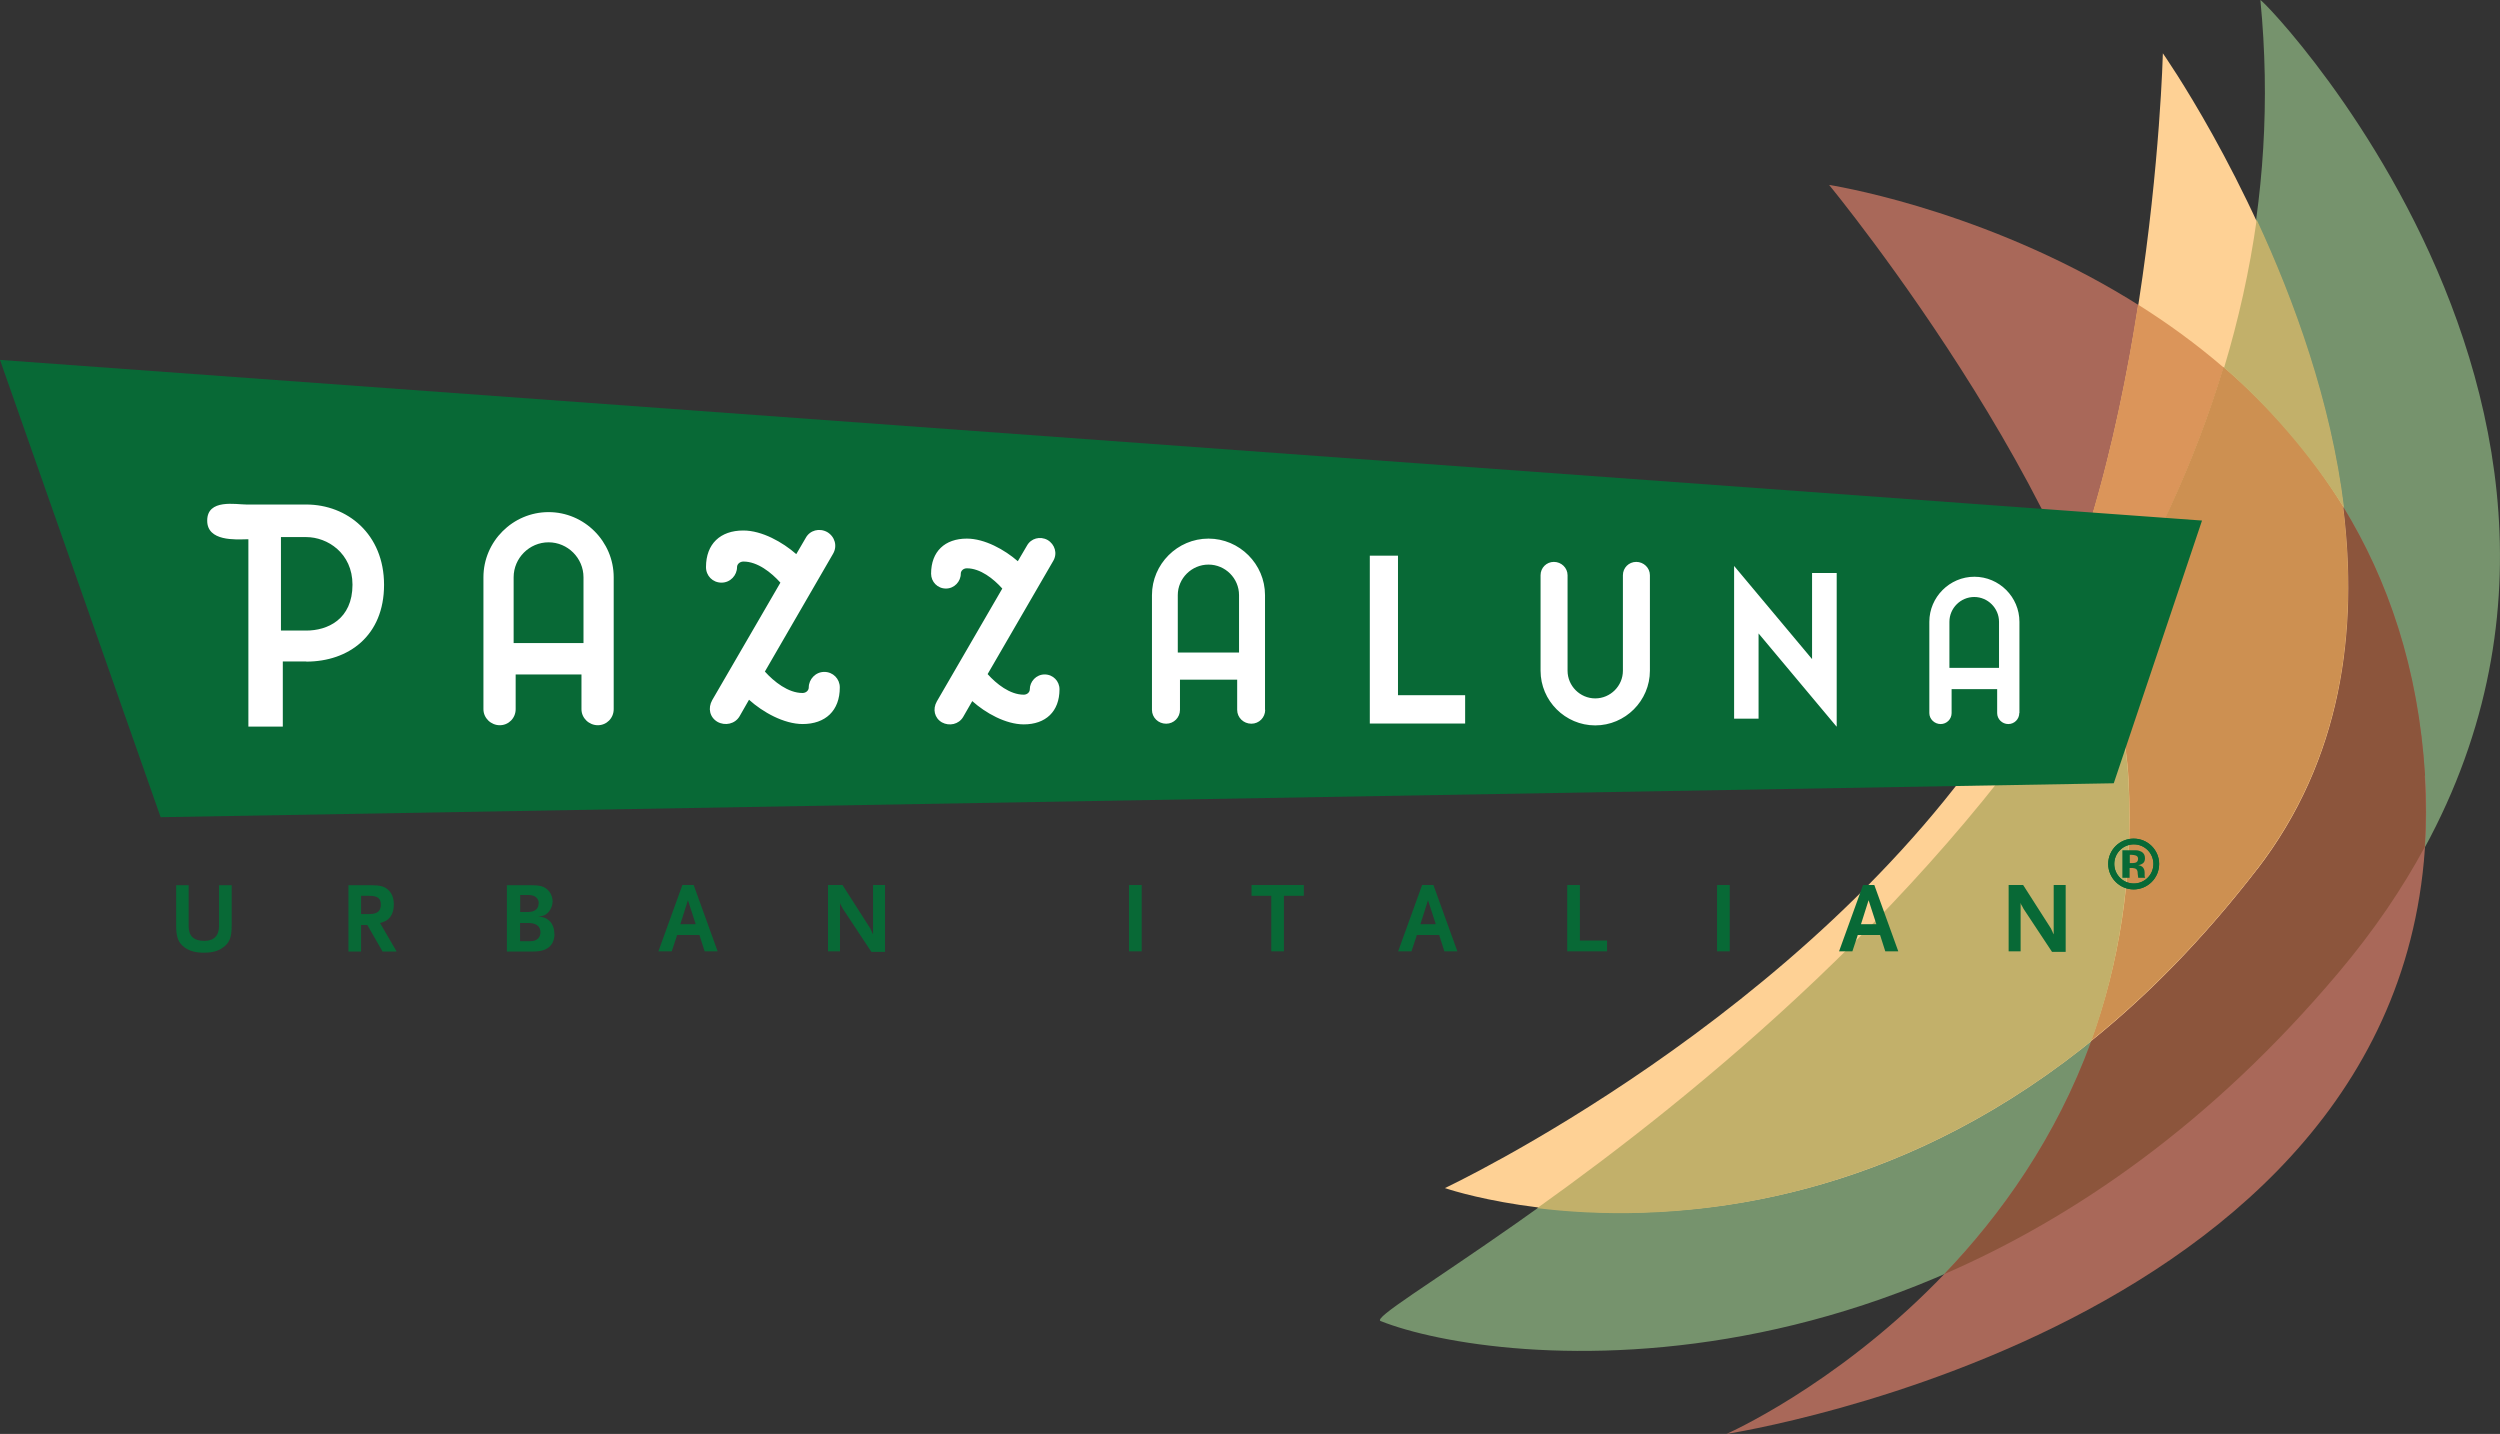<?xml version="1.0" encoding="UTF-8"?> <svg xmlns="http://www.w3.org/2000/svg" id="Layer_2" data-name="Layer 2" viewBox="0 0 148.16 84.98"><rect x="0" y="0" width="148.16" height="84.98" fill="#333333" stroke="none"/><defs><style> .cls-1 { fill: none; stroke: #086936; stroke-miterlimit: 3.86; stroke-width: .24px; } .cls-2 { fill: #8c553c; } .cls-3 { fill: #cd9051; } .cls-4 { fill: #fff; } .cls-5 { fill: #a96859; } .cls-6 { fill: #086936; } .cls-7 { fill: #fed195; } .cls-8 { fill: #c2b06a; } .cls-9 { fill: #db955a; } .cls-10 { fill: #76936d; } </style></defs><g id="Layer_1-2" data-name="Layer 1"><g><g><path class="cls-10" d="M138.6,57.64c-22.44,26.65-50.04,23.34-56.78,20.65-1.8-.72,56.83-30.36,52.14-78.28-.04-.36,28.6,29.18,4.64,57.63"></path><path class="cls-5" d="M143.72,45.97c1.95,32.38-41.4,39.01-41.4,39.01,0,0,25.26-11.11,23.84-38.71-.75-14.66-17.76-35.31-17.76-35.31,0,0,33.51,5.11,35.31,35.02"></path><path class="cls-7" d="M133.77,51.53c-21.68,28.12-48.14,18.88-48.14,18.88,0,0,21.52-10.1,33.06-27.69,8.85-13.49,9.49-39.56,9.49-39.56,0,0,20.45,29.12,5.6,48.38"></path></g><g><path class="cls-9" d="M126.71,18.06c-.79,5.08-2.01,10.79-3.87,15.99.57,1.3,1.08,2.62,1.54,3.92,3.08-4.99,5.65-10.4,7.4-16.19-1.64-1.41-3.34-2.64-5.06-3.72"></path><path class="cls-3" d="M131.77,21.75c-1.74,5.79-4.32,11.2-7.4,16.19.98,2.85,1.64,5.67,1.78,8.29.3,5.88-.61,11.01-2.23,15.45,3.32-2.68,6.63-6.02,9.84-10.18,5.04-6.54,6.01-14.21,5.1-21.5-1.99-3.25-4.44-5.98-7.08-8.25"></path><path class="cls-8" d="M138.92,30.11c-.77-6.31-2.97-12.34-5.18-17.09-.42,3.01-1.08,5.94-1.93,8.77,2.56,2.22,5.15,5.17,7.11,8.32"></path><path class="cls-8" d="M126.14,46.19c-.14-2.65-.93-5.68-1.8-8.27-9.52,15.39-23.89,27.01-33.24,33.68,7.07.87,20.02.44,32.84-9.9,1.6-4.42,2.5-9.66,2.2-15.51"></path><path class="cls-2" d="M143.72,45.97c-.39-6.37-2.21-11.62-4.85-15.93.91,7.28-.06,14.95-5.1,21.49-3.21,4.16-6.52,7.5-9.83,10.17-2.09,5.72-5.35,10.29-8.72,13.81,7.71-3.35,15.83-8.92,23.37-17.87,2.09-2.48,3.77-4.96,5.11-7.44.09-1.36.09-2.77,0-4.23"></path><polygon class="cls-4" points="8.73 25.78 126.13 32.03 123.36 43.84 9.42 45.23 8.73 25.78"></polygon><path class="cls-6" d="M117,35.5c-.74,0-1.35.61-1.35,1.35v2.61h2.7v-2.61c0-.74-.61-1.35-1.35-1.35"></path><path class="cls-1" d="M117,35.5c-.74,0-1.35.61-1.35,1.35v2.61h2.7v-2.61c0-.74-.61-1.35-1.35-1.35Z"></path><path class="cls-6" d="M71.62,33.58c-.93,0-1.7.76-1.7,1.69v3.28h3.39v-3.28c0-.93-.76-1.69-1.69-1.69"></path><path class="cls-1" d="M71.62,33.58c-.93,0-1.7.76-1.7,1.69v3.28h3.39v-3.28c0-.93-.76-1.69-1.69-1.69Z"></path><path class="cls-6" d="M32.51,32.26c-1.07,0-1.95.88-1.95,1.95v3.78h3.9v-3.78c0-1.07-.88-1.95-1.95-1.95"></path><path class="cls-1" d="M32.51,32.26c-1.07,0-1.95.88-1.95,1.95v3.78h3.9v-3.78c0-1.07-.88-1.95-1.95-1.95Z"></path><path class="cls-6" d="M18.15,31.95h-1.38v5.3h1.38c1.19,0,2.62-.61,2.62-2.6,0-1.8-1.43-2.7-2.62-2.7"></path><path class="cls-1" d="M18.15,31.95h-1.38v5.3h1.38c1.19,0,2.62-.61,2.62-2.6,0-1.8-1.43-2.7-2.62-2.7Z"></path><path class="cls-6" d="M0,21.33l9.52,27.1,115.75-2.01,5.23-15.57L0,21.33ZM18.15,39.2h-1.39v3.86h-2.04v-11.1h-.12c-.61.01-2.33.14-2.32-1.11,0-1.3,1.7-.95,2.32-.95h3.55c2.42,0,4.61,1.74,4.61,4.76s-2.1,4.55-4.61,4.55M36.37,42.03c0,.53-.42.95-.94.95s-.97-.42-.97-.95v-2.06h-3.9v2.06c0,.53-.42.95-.94.95s-.97-.42-.97-.95v-7.82c0-2.12,1.74-3.86,3.86-3.86s3.86,1.74,3.86,3.86v7.82ZM47.58,42.91c-1.13,0-2.38-.71-3.19-1.44l-.56.98c-.27.46-.86.58-1.31.33-.46-.27-.58-.81-.31-1.29l4.04-6.96c-.54-.6-1.35-1.25-2.19-1.25-.21,0-.38.15-.38.33,0,.48-.39.92-.92.92s-.92-.41-.92-.92c0-1.38.85-2.17,2.21-2.17,1.11,0,2.33.69,3.14,1.4l.56-.96c.25-.46.81-.6,1.27-.35.46.27.62.83.35,1.29l-4.04,6.98c.54.6,1.38,1.27,2.23,1.27.21,0,.37-.15.37-.33,0-.48.4-.92.92-.92s.92.41.92.92c0,1.38-.85,2.17-2.21,2.17M60.68,42.93c-1.08,0-2.28-.68-3.06-1.38l-.54.94c-.26.44-.82.56-1.26.32-.44-.26-.56-.78-.3-1.24l3.88-6.69c-.52-.58-1.3-1.2-2.1-1.2-.2,0-.36.14-.36.32,0,.46-.38.88-.88.88s-.88-.4-.88-.88c0-1.32.82-2.08,2.12-2.08,1.06,0,2.24.66,3.02,1.34l.54-.92c.24-.44.78-.58,1.22-.34.44.26.6.8.34,1.24l-3.89,6.71c.52.58,1.32,1.22,2.14,1.22.2,0,.36-.14.36-.32,0-.46.38-.88.88-.88s.88.4.88.88c0,1.32-.82,2.08-2.12,2.08M74.98,42.07c0,.45-.36.82-.82.82s-.84-.36-.84-.82v-1.79h-3.39v1.79c0,.45-.36.82-.82.82s-.84-.36-.84-.82v-6.8c0-1.84,1.51-3.35,3.35-3.35s3.35,1.51,3.35,3.35v6.8ZM86.83,42.88h-5.65v-9.95h1.67v8.27h3.98v1.68ZM97.78,39.75c0,1.78-1.46,3.24-3.24,3.24s-3.24-1.46-3.24-3.24v-5.66c0-.44.35-.79.79-.79s.81.35.81.79v5.66c0,.9.74,1.64,1.64,1.64s1.64-.74,1.64-1.64v-5.66c0-.44.35-.79.79-.79s.81.35.81.79v5.66ZM108.84,43.06l-4.62-5.52v5.05h-1.45v-9.05l4.62,5.52v-5.1h1.46v9.09ZM119.67,42.26c0,.36-.29.65-.65.65s-.66-.29-.66-.65v-1.42h-2.7v1.42c0,.36-.29.65-.65.65s-.67-.29-.67-.65v-5.41c0-1.46,1.2-2.67,2.67-2.67s2.67,1.2,2.67,2.67v5.41Z"></path><path class="cls-6" d="M13.19,56.17c-.28.2-.62.29-1.11.29s-.81-.09-1.11-.29c-.4-.28-.53-.61-.53-1.32v-2.39h.74v2.43c0,.58.3.87.93.87.57,0,.87-.31.87-.87v-2.43h.75v2.39c0,.72-.13,1.04-.54,1.32"></path><path class="cls-6" d="M22.57,53.61c0,.39-.21.56-.68.56h-.49v-1.08h.49c.49,0,.68.15.68.52M23.5,56.38l-.98-1.68c.33-.09.46-.17.61-.36.14-.19.21-.44.21-.74,0-.37-.11-.65-.32-.85-.23-.22-.49-.29-1.06-.29h-1.31v3.93h.75v-1.57h.37l.9,1.57h.82Z"></path><path class="cls-6" d="M31.92,53.54c0,.33-.23.51-.65.51h-.44v-1.01h.49c.38,0,.61.19.61.5M32.85,55.33c0-.61-.38-1-.97-1.01.31-.02.47-.09.64-.28.14-.17.23-.4.23-.62,0-.25-.12-.54-.31-.7-.22-.2-.47-.26-.98-.26h-1.42v3.93h1.6c.79,0,1.22-.37,1.22-1.05M32.03,55.25c0,.2-.1.38-.27.46-.11.06-.22.07-.45.07h-.49v-1.08h.49c.47,0,.72.2.72.55"></path><path class="cls-6" d="M41.23,54.77h-.91l.45-1.42.46,1.42ZM42.53,56.38l-1.42-3.93h-.67l-1.42,3.93h.79l.32-.97h1.32l.31.97h.79Z"></path><path class="cls-6" d="M51.64,56.41l-1.68-2.54s-.04-.07-.08-.15c-.03-.05-.04-.08-.05-.08-.02-.05-.04-.07-.05-.14v2.88h-.71v-3.93h.86l1.65,2.58s.02.04.04.09c.02.04.03.07.04.08l.04.1.04.07v-2.92h.71v3.96h-.79Z"></path><rect class="cls-6" x="66.91" y="52.45" width=".75" height="3.93"></rect><polygon class="cls-6" points="76.09 53.09 76.09 56.38 75.34 56.38 75.34 53.09 74.17 53.09 74.17 52.45 77.27 52.45 77.27 53.09 76.09 53.09"></polygon><path class="cls-6" d="M85.6,56.38l-.31-.97h-1.32l-.32.97h-.79l1.42-3.93h.67l1.42,3.93h-.79ZM84.63,53.35l-.45,1.42h.91l-.46-1.42Z"></path><polygon class="cls-6" points="92.88 56.38 92.88 52.45 93.63 52.45 93.63 55.74 95.24 55.74 95.24 56.38 92.88 56.38"></polygon><rect class="cls-6" x="101.76" y="52.45" width=".75" height="3.93"></rect><path class="cls-6" d="M111.2,54.77h-.91l.45-1.42.46,1.42ZM112.5,56.38l-1.42-3.93h-.67l-1.42,3.93h.79l.32-.97h1.32l.31.97h.79Z"></path><path class="cls-6" d="M121.61,56.41l-1.68-2.54s-.04-.07-.08-.15c-.03-.05-.04-.08-.05-.08-.02-.05-.04-.07-.05-.14v2.88h-.71v-3.93h.86l1.65,2.58s.02.04.04.09c.02.04.03.07.04.08l.04.1.04.07v-2.92h.71v3.96h-.79Z"></path><path class="cls-6" d="M125.78,52.03v-1.64c.1,0,.25,0,.46,0,.2,0,.32,0,.34,0,.13,0,.24.04.32.08.15.08.22.21.22.39,0,.14-.04.24-.12.3s-.17.1-.28.11c.1.02.18.05.23.09.1.08.15.2.15.36v.15s0,.03,0,.05c0,.01,0,.03.01.05l.02.05h-.41c-.01-.05-.02-.13-.03-.23,0-.1-.01-.17-.03-.2-.02-.06-.06-.09-.12-.12-.03-.01-.08-.02-.15-.03h-.09s-.09,0-.09,0v.58h-.43ZM126.57,50.7c-.06-.02-.14-.04-.25-.04h-.1v.49h.17c.1,0,.18-.02.24-.06.05-.04.08-.11.08-.2s-.04-.15-.13-.19"></path><path class="cls-6" d="M127.62,51.2c0,.64-.52,1.16-1.16,1.16s-1.16-.52-1.16-1.16.52-1.16,1.16-1.16,1.16.52,1.16,1.16M127.96,51.2c0-.83-.68-1.5-1.51-1.5s-1.51.67-1.51,1.5.68,1.51,1.51,1.51,1.51-.67,1.51-1.51"></path><path class="cls-6" d="M127.62,51.2c0,.64-.52,1.16-1.16,1.16s-1.16-.52-1.16-1.16.52-1.16,1.16-1.16,1.16.52,1.16,1.16M127.96,51.2c0-.83-.68-1.5-1.51-1.5s-1.51.67-1.51,1.5.68,1.51,1.51,1.51,1.51-.67,1.51-1.51"></path></g></g></g></svg> 